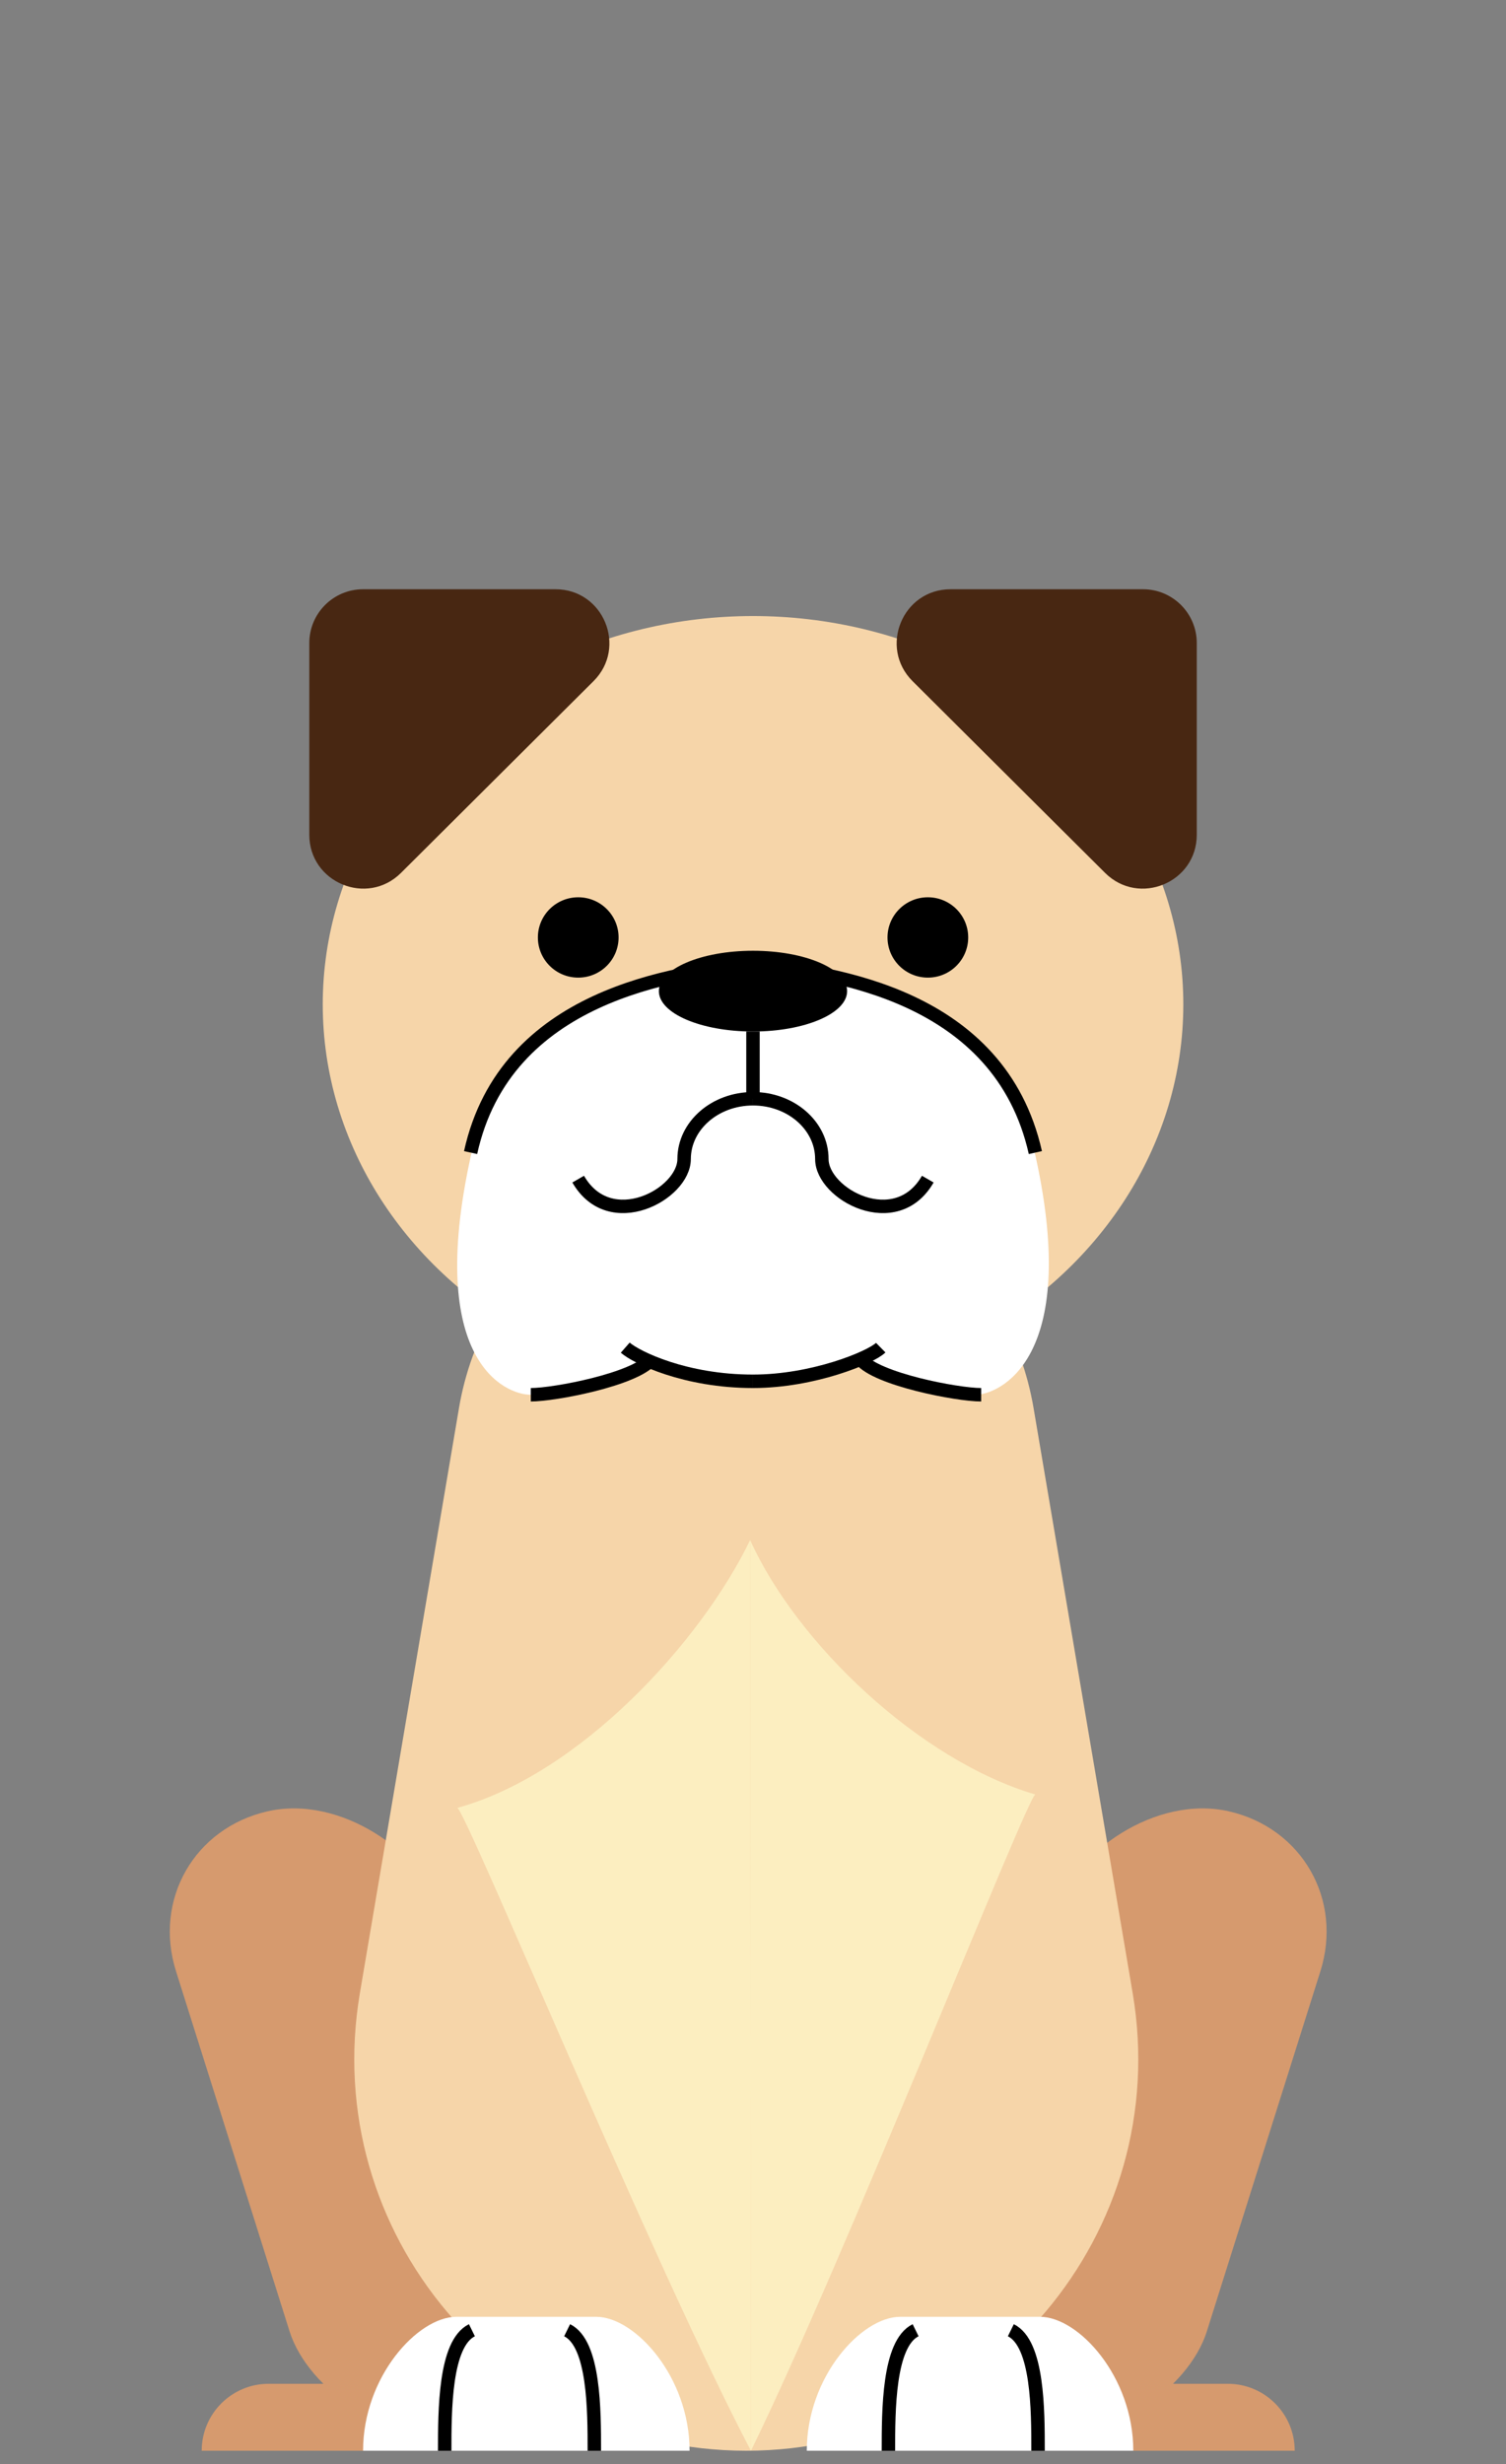 <svg width="85" height="139" viewBox="0 0 85 139" fill="none" xmlns="http://www.w3.org/2000/svg">
<rect x="0" y="0" width="85" height="139" fill="#808080" stroke="none"/>
<path d="M11.384 138.245C11.384 136.159 13.075 134.468 15.161 134.468H28.08V138.245H11.384Z" fill="#D69A6E"/>
<rect width="15.344" height="36.639" rx="7.672" transform="matrix(0.975 -0.222 0.301 0.954 7.625 103.877)" fill="#D69A6E"/>
<path d="M73.075 138.245C73.075 136.159 71.384 134.468 69.298 134.468H56.379V138.245H73.075Z" fill="#D69A6E"/>
<rect width="15.344" height="36.639" rx="7.672" transform="matrix(-0.975 -0.222 -0.301 0.954 76.834 103.877)" fill="#D69A6E"/>
<path d="M25.907 79.42C27.247 71.511 34.099 65.723 42.12 65.723C50.143 65.723 56.994 71.511 58.334 79.42L63.929 112.43C66.217 125.93 55.813 138.244 42.12 138.244C28.428 138.244 18.024 125.93 20.312 112.43L25.907 79.42Z" fill="#F6D5A9"/>
<path d="M25.805 101.984C32.741 100.074 39.548 92.634 42.339 86.875L42.384 138.245C36.865 127.754 26.193 101.864 25.805 101.984Z" fill="#FCEEC0"/>
<path d="M58.438 101.228C51.885 99.293 44.975 92.709 42.338 86.875L42.384 138.245C47.598 127.616 58.072 101.107 58.438 101.228Z" fill="#FCEEC0"/>
<path d="M33.655 130.69H25.757C23.576 130.69 20.492 134.072 20.492 138.245H38.92C38.92 134.072 35.836 130.69 33.655 130.69Z" fill="white"/>
<path d="M25.1 138.244C25.1 135.978 25.1 132.201 26.635 131.446" stroke="black" stroke-width="0.759"/>
<path d="M33.545 138.244C33.545 135.978 33.545 132.201 32.009 131.446" stroke="black" stroke-width="0.759"/>
<path d="M58.699 130.69H50.801C48.62 130.69 45.536 134.072 45.536 138.245H63.964C63.964 134.072 60.88 130.69 58.699 130.69Z" fill="white"/>
<path d="M50.143 138.244C50.143 135.978 50.143 132.201 51.678 131.446" stroke="black" stroke-width="0.759"/>
<path d="M58.589 138.244C58.589 135.978 58.589 132.201 57.053 131.446" stroke="black" stroke-width="0.759"/>
<ellipse cx="42.502" cy="56.658" rx="24.286" ry="21.908" fill="#F6D5A9"/>
<path d="M26.557 65.283C28.563 56.113 38.022 54.875 42.5 54.391V77.639C39.92 77.639 37.604 76.993 36.768 76.67C35.872 77.8 31.322 78.677 29.96 78.677C28.487 78.677 24.049 76.745 26.557 65.283Z" fill="white"/>
<path d="M58.461 65.283C56.453 56.113 46.983 54.875 42.5 54.391V77.639C45.082 77.639 47.402 76.993 48.239 76.67C49.135 77.8 52.977 78.677 55.054 78.677C56.351 78.677 60.972 76.745 58.461 65.283Z" fill="white"/>
<path d="M42.499 54.391C38.117 54.862 28.524 56.101 26.561 65.016" stroke="black" stroke-width="0.759"/>
<path d="M35.289 76.02C35.915 76.569 38.674 77.918 42.499 77.918" stroke="black" stroke-width="0.759"/>
<path d="M49.709 76.02C49.152 76.569 45.899 77.918 42.499 77.918" stroke="black" stroke-width="0.759"/>
<path d="M42.499 58.186V61.98" stroke="black" stroke-width="0.759"/>
<path d="M42.499 61.98C40.352 61.98 38.612 63.503 38.612 65.381C38.612 67.364 34.427 69.631 32.633 66.514" stroke="black" stroke-width="0.759"/>
<path d="M42.499 61.98C44.646 61.98 46.386 63.503 46.386 65.381C46.386 67.364 50.571 69.631 52.365 66.514" stroke="black" stroke-width="0.759"/>
<path d="M42.499 54.391C46.976 54.862 56.431 56.101 58.437 65.016" stroke="black" stroke-width="0.759"/>
<path d="M29.959 78.677C31.321 78.677 35.871 77.8 36.766 76.67" stroke="black" stroke-width="0.759"/>
<path d="M55.377 78.677C54.015 78.677 49.465 77.8 48.57 76.67" stroke="black" stroke-width="0.759"/>
<ellipse cx="42.5" cy="55.909" rx="5.312" ry="2.277" fill="black"/>
<ellipse cx="32.636" cy="52.881" rx="2.277" ry="2.266" fill="black"/>
<ellipse cx="52.369" cy="52.881" rx="2.277" ry="2.266" fill="black"/>
<path d="M20.493 33.239H31.354C34.062 33.239 35.415 36.516 33.496 38.426L22.634 49.238C20.72 51.143 17.457 49.787 17.457 47.086V36.275C17.457 34.598 18.816 33.239 20.493 33.239Z" fill="#482712"/>
<path d="M64.511 33.239H53.65C50.942 33.239 49.589 36.516 51.508 38.426L62.37 49.238C64.284 51.143 67.547 49.787 67.547 47.086V36.275C67.547 34.598 66.188 33.239 64.511 33.239Z" fill="#482712"/>
</svg>
